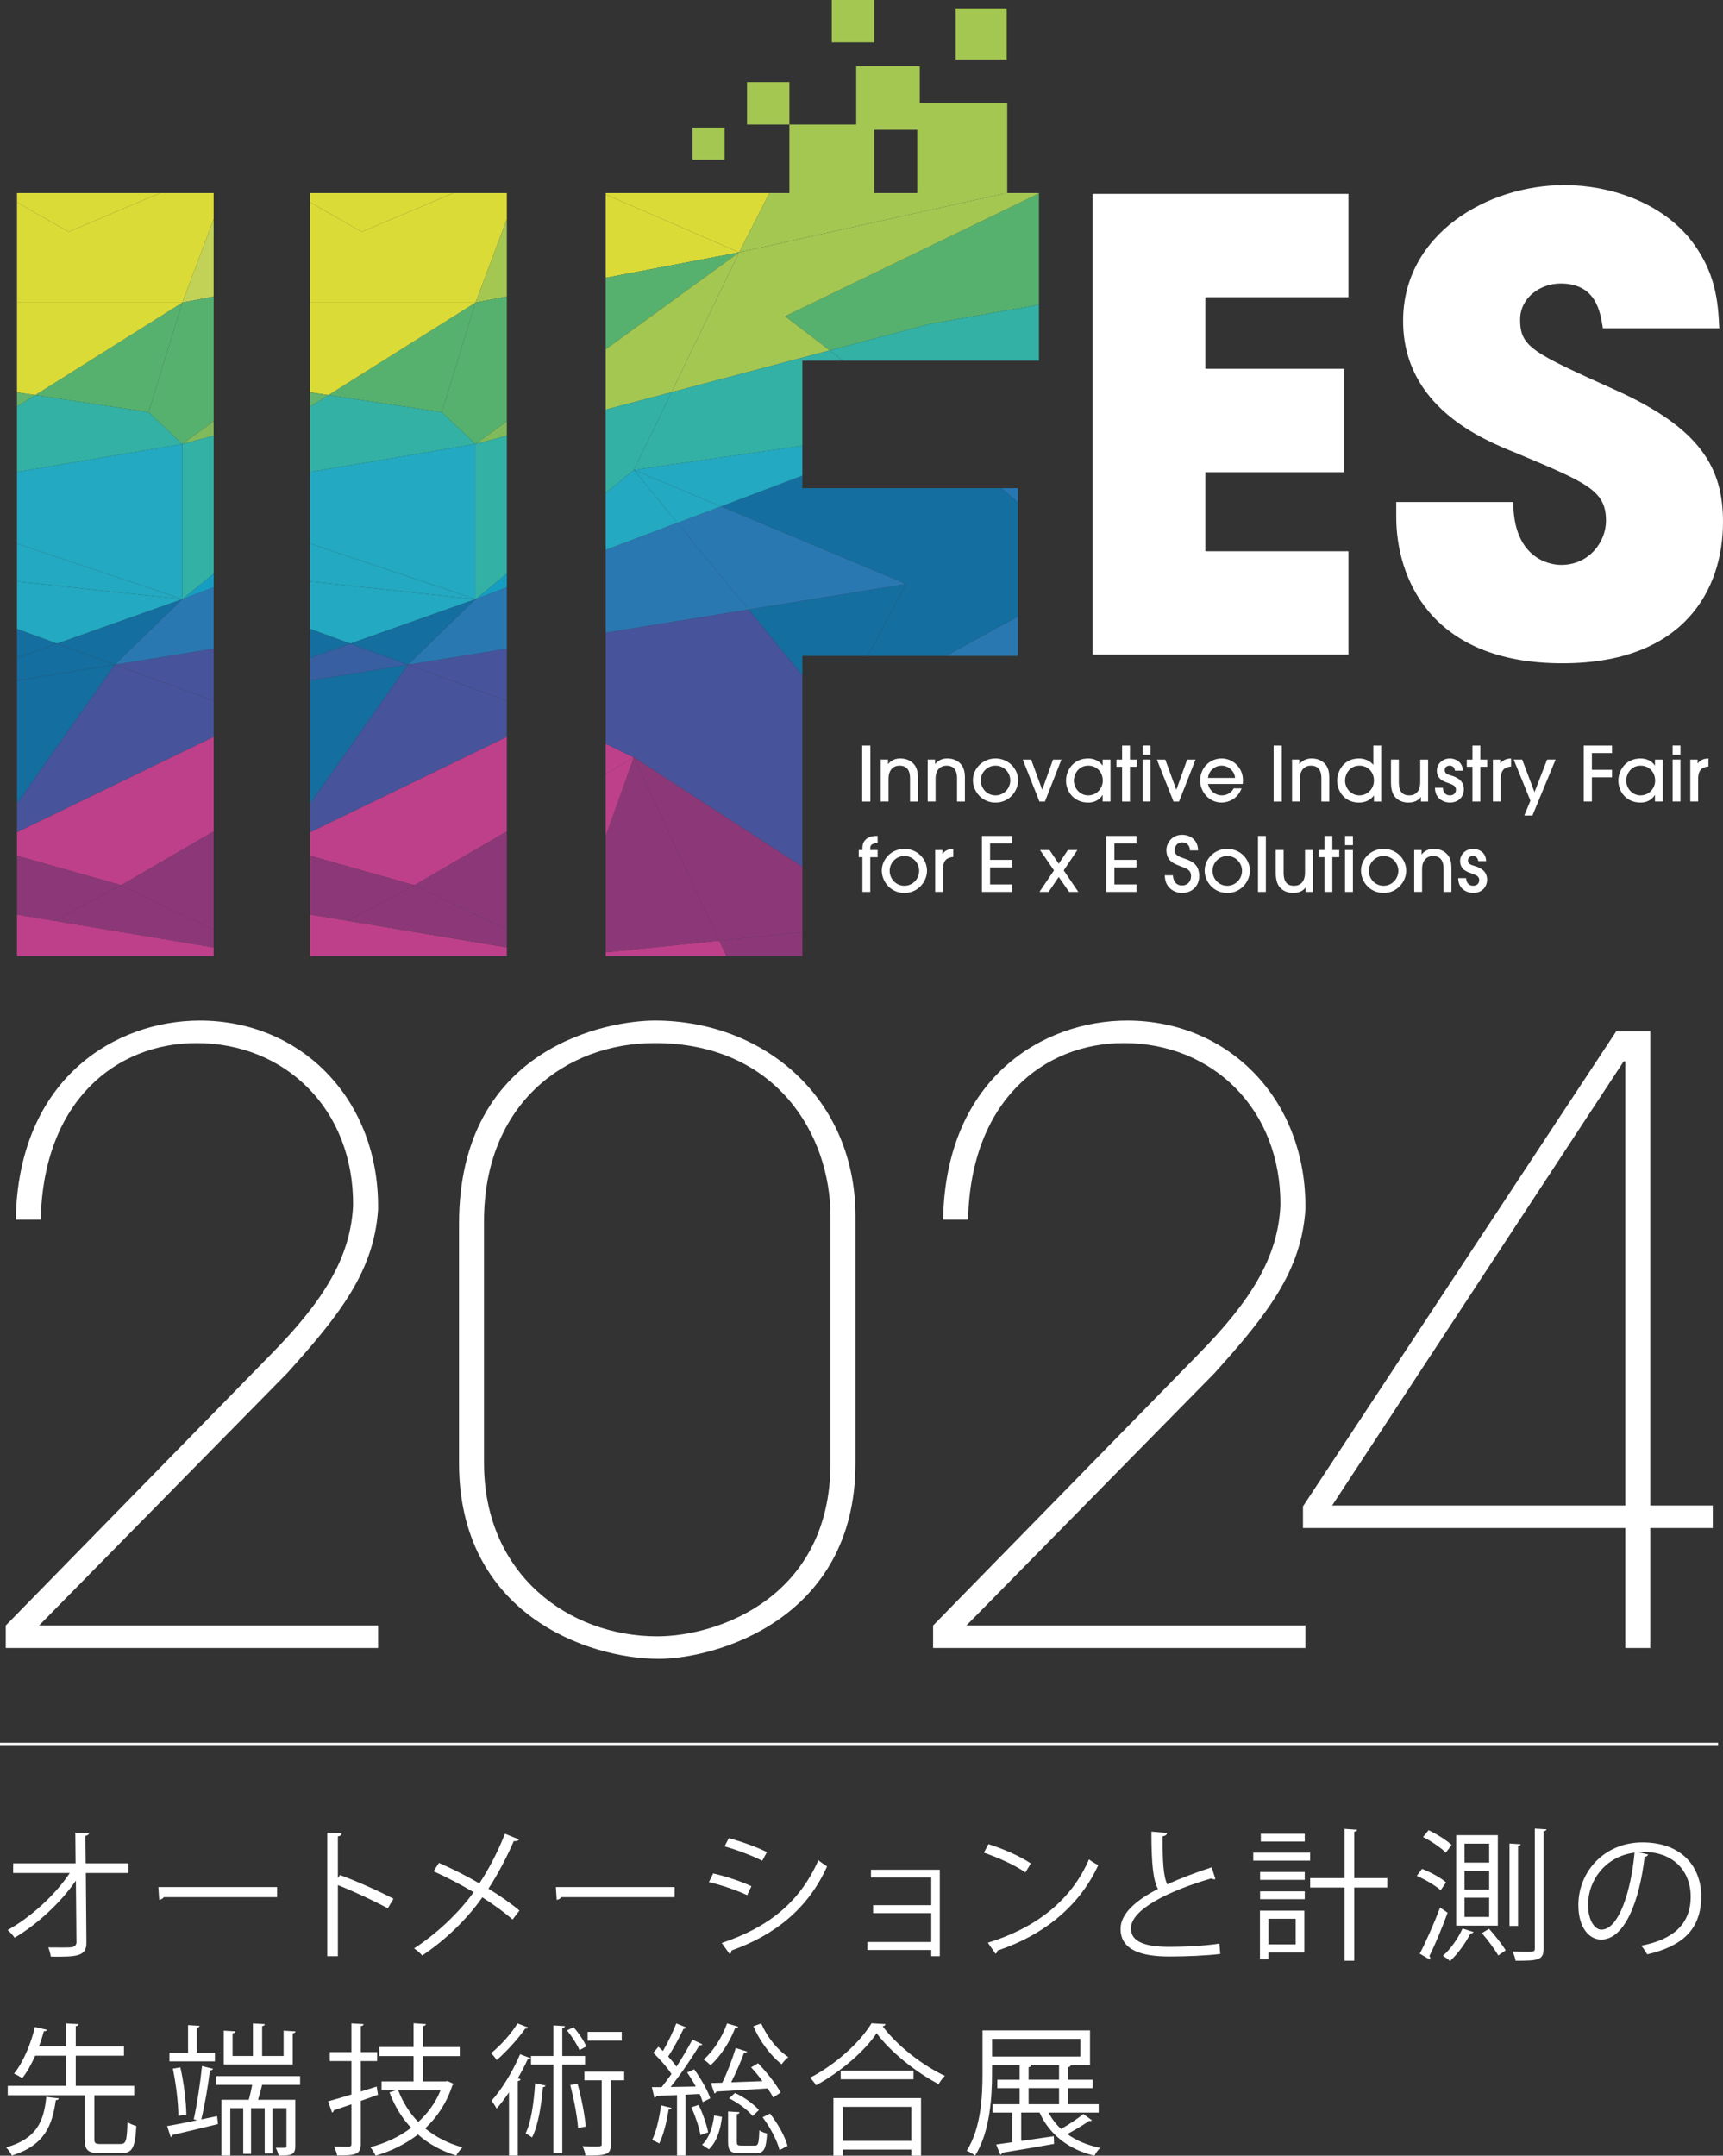 <svg id="_レイヤー_2" xmlns="http://www.w3.org/2000/svg" width="140" height="175.086" viewBox="0 0 140 175.086"><rect x="0" y="0" width="140" height="175.086" fill="#333333" stroke="none"/><defs><style>.cls-1{fill:#146e9f}.cls-2{fill:#fff}.cls-3{fill:#33b1a5}.cls-6{fill:#169dc2}.cls-7{fill:#8c3878}.cls-8{fill:#7fba5c}.cls-9{fill:#dbdb37}.cls-10{fill:#23a9c1}.cls-11{fill:#2a78b2}.cls-12{fill:#63b46c}.cls-13{fill:#47539a}.cls-14{fill:#a4c752}.cls-16{fill:#56b16e}.cls-18{fill:#be408a}</style></defs><g id="_ベクター"><g><g><path class="cls-2" d="M10.429 152.127h-3.455l.047 5.616c.023 1.167-.763 1.201-2.889 1.178-.035-.208-.116-.531-.208-.75.763.011 1.676.011 1.884-.012.277-.035.416-.22.404-.428l-.046-4.992c-1.178 1.734-3.097 3.536-4.98 4.645-.139-.208-.358-.45-.566-.624 1.884-1.04 3.871-2.854 5.049-4.633H1.069v-.786H6.142l-.023-2.496 1.109.046c-.012.127-.127.197-.289.22l.023 2.23h3.466v.786ZM12.868 153.27h9.648v.82H13.307c-.07.116-.22.197-.37.22l-.07-1.04ZM31.511 154.993c-1.179-.636-2.796-1.387-4.056-1.883v5.777h-.867v-10.041l1.167.069c-.012.127-.104.209-.301.243v3.374l.174-.242c1.352.497 3.143 1.294 4.344 1.929l-.462.775ZM35.668 151.307c1.086.473 2.23 1.051 3.282 1.663.739-1.109 1.502-2.566 2.08-4.033l1.132.463c-.046.104-.208.161-.416.138-.532 1.225-1.282 2.68-2.057 3.859.89.555 1.814 1.179 2.519 1.779l-.555.728c-.636-.554-1.502-1.19-2.461-1.803-1.19 1.699-2.924 3.421-4.888 4.726-.139-.174-.462-.45-.659-.578 1.93-1.248 3.697-2.97 4.841-4.564-1.051-.624-2.172-1.212-3.258-1.699l.439-.681ZM45.167 153.27h9.648v.82h-9.209c-.07.116-.22.197-.37.22l-.07-1.04ZM57.948 152.161c1.04.231 2.334.67 3.108 1.04l-.347.728c-.763-.37-2.091-.832-3.108-1.063l.347-.705Zm.693 5.65c3.755-1.259 6.32-3.258 7.857-6.724.173.149.532.392.705.508-1.548 3.432-4.24 5.569-7.776 6.828.023.104-.035.243-.139.289l-.647-.901Zm.578-8.515c1.04.277 2.311.739 3.096 1.132l-.381.704c-.82-.416-2.022-.877-3.062-1.166l.347-.67ZM76.361 151.861v7.025h-.693v-.508h-5.188v-.647h5.188v-2.346h-4.726v-.647h4.726v-2.241h-4.899v-.636h5.592ZM80.315 149.781c1.202.381 2.588.983 3.443 1.571l-.439.729c-.832-.589-2.195-1.201-3.374-1.606l.37-.693Zm-.046 8.007c4.102-1.27 6.829-3.57 8.215-6.77.243.196.509.346.751.474-1.444 3.166-4.263 5.628-8.181 6.932-.011.104-.081.22-.162.267l-.624-.902ZM98.756 152.623c-.023.012-.058.012-.093.012-.081 0-.173-.023-.243-.069-3.432 1.004-6.54 2.519-6.528 4.066 0 1.11 1.225 1.491 3.097 1.491 1.86 0 3.282-.138 4.09-.265l.07.843c-1.063.138-2.785.208-4.137.208-2.288 0-3.952-.532-3.963-2.23-.011-1.237 1.225-2.322 3.039-3.258-.393-.706-.532-2.046-.532-4.657l1.271.104c-.011.149-.127.242-.358.277-.012 2.022.058 3.282.381 3.905 1.086-.508 2.334-.97 3.605-1.387l.301.959ZM106.455 150.474v.647h-4.622v-.647h4.622Zm-.474 4.714v3.397h-2.912v.543h-.693v-3.941h3.605Zm-3.593-2.507v-.636h3.628v.636h-3.628Zm0 1.571v-.636h3.628v.636h-3.628Zm3.628-5.316v.636h-3.57v-.636h3.57Zm-.739 6.91h-2.207v2.079h2.207v-2.079Zm7.441-3.305v.763h-2.681v5.95h-.786v-5.95h-2.796v-.763h2.796v-3.998l1.017.069c-.012.081-.07.139-.231.163v3.766h2.681ZM117.06 153.525c-.416-.371-1.248-.867-1.941-1.167l.428-.567c.693.266 1.537.728 1.953 1.098l-.439.636Zm-1.699 5.153c.474-.901 1.155-2.438 1.652-3.744l.612.417c-.439 1.213-1.04 2.646-1.479 3.512.046.07.07.127.07.185 0 .034-.012.081-.035.115l-.82-.485Zm2.115-8.204c-.381-.393-1.179-.936-1.849-1.271l.451-.554c.67.312 1.467.82 1.872 1.201l-.474.624Zm2.253 6.447c-.047.081-.127.116-.243.104-.405.809-1.051 1.687-1.664 2.253-.139-.127-.405-.324-.578-.428.589-.508 1.213-1.375 1.594-2.218l.89.289Zm-1.41-7.869h3.386v7.349h-3.386v-7.349Zm.682.693v1.537h1.999v-1.537h-1.999Zm0 2.196v1.536h1.999v-1.536h-1.999Zm0 2.195v1.559h1.999v-1.559h-1.999Zm2.738 4.691c-.266-.474-.843-1.259-1.328-1.814l.578-.359c.485.543 1.086 1.295 1.352 1.757l-.601.416Zm.913-9.094.913.058c-.011.07-.081.127-.219.15v6.482h-.693v-6.69Zm2.057-1.213.947.058c-.011.081-.069.138-.231.15v9.521c0 .959-.416 1.005-2.276 1.005-.035-.197-.139-.532-.243-.751.416.012.809.023 1.098.023.612 0 .705 0 .705-.277v-9.729ZM133.922 150.624c-.046.104-.139.185-.289.185-.416 3.593-1.618 6.725-3.536 6.725-.971 0-1.849-.971-1.849-2.797 0-2.773 2.161-5.095 5.199-5.095 3.339 0 4.784 2.115 4.784 4.367 0 2.75-1.595 4.079-4.391 4.726-.104-.185-.301-.497-.485-.705 2.658-.508 4.021-1.803 4.021-3.986 0-1.907-1.225-3.64-3.928-3.64-.116 0-.243.012-.347.023l.82.196Zm-1.109-.15c-2.334.289-3.778 2.218-3.778 4.241 0 1.237.532 2.011 1.086 2.011 1.398 0 2.403-3.085 2.692-6.251ZM4.778 170.43c-.011.081-.092.139-.242.151-.301 2.033-.867 3.639-3.57 4.494-.093-.196-.301-.496-.474-.658 2.519-.717 3.073-2.149 3.27-4.102l1.017.116Zm2.889 3.305c0 .346.081.404.543.404h1.571c.451 0 .532-.243.578-1.791.162.139.497.266.716.324-.093 1.767-.312 2.207-1.225 2.207h-1.721c-.994 0-1.248-.243-1.248-1.155v-3.547H.63v-.762H5.367v-2.45H2.86c-.301.671-.647 1.317-1.051 1.826-.174-.116-.474-.289-.67-.371.809-.994 1.41-2.565 1.699-3.79l.982.231c-.035.08-.104.116-.254.116-.104.369-.231.797-.404 1.236h2.207v-1.871l1.017.057c-.012.093-.081.151-.231.163v1.652h3.917v.751h-3.917v2.45h4.749v.762h-3.235v3.559ZM17.313 168.027c-.035.08-.115.127-.254.138-.139 1.144-.428 2.866-.705 3.975l1.283-.266c.046.346.058.497.069.647-1.363.335-2.784.67-3.686.878-.012.092-.081.151-.15.174l-.289-.89c.659-.116 1.514-.278 2.438-.475l-.277-.08c.254-1.109.543-3.015.67-4.321l.901.22Zm.15-1.306v.705h-3.697v-.705h1.514v-2.241l.936.058c-.012.08-.07.139-.22.162v2.021h1.467Zm-2.807 1.191c.277 1.225.474 2.796.485 3.837l-.647.104c0-1.04-.197-2.623-.451-3.837l.612-.104Zm9.729 1.421h-3.085c-.081.358-.208.821-.335 1.213h3.027v3.778c0 .729-.37.751-1.352.751-.034-.184-.138-.45-.231-.636.867.023.867.012.867-.127v-3.085h-1.132v3.675h-.636v-3.675h-1.109v3.709h-.636v-3.709h-1.051v3.848h-.716v-4.529h2.218c.104-.358.197-.808.278-1.213h-2.912v-.705h6.806v.705Zm-.37-4.344c-.011.08-.081.138-.231.161v2.53h-5.604v-2.75l.947.059c-.011.08-.069.138-.231.161v1.838h1.653v-2.646l.97.057c-.012.081-.07.139-.22.163v2.426h1.745v-2.057l.97.059ZM30.713 170.141l-1.398.496v3.49c0 .832-.381.959-1.918.936-.035-.184-.15-.508-.254-.716.543.012 1.04.012 1.19.012.15-.012.22-.058.22-.22v-3.224c-.543.185-1.04.358-1.433.485 0 .092-.058.162-.138.184l-.324-.912c.52-.139 1.178-.335 1.895-.555v-2.715h-1.757v-.728h1.757v-2.334l.994.057c-.011.093-.069.139-.231.163v2.115h1.329v.728h-1.329v2.473l1.294-.405.104.671Zm5.639-1.121.508.231c-.023.059-.069.093-.104.127-.462 1.422-1.236 2.577-2.207 3.49.843.693 1.86 1.225 3.027 1.537-.162.162-.393.462-.508.67-1.202-.369-2.242-.947-3.108-1.71-1.017.786-2.207 1.363-3.443 1.721-.081-.196-.278-.52-.428-.693 1.178-.301 2.334-.821 3.316-1.572-.751-.797-1.34-1.757-1.756-2.877l.543-.174h-1.19v-.717h2.6v-2.056h-2.785v-.739h2.785v-1.93l1.005.069c-.012.081-.07.139-.231.163v1.699h2.981v.739h-2.981v2.056h1.837l.139-.034Zm-3.998.751c.381.982.924 1.849 1.629 2.576.774-.704 1.41-1.559 1.814-2.576h-3.443ZM42.916 164.676c-.047.08-.139.104-.243.092-.532.774-1.491 1.837-2.311 2.553-.104-.162-.312-.416-.451-.566.774-.624 1.664-1.618 2.138-2.415l.867.335Zm-1.56 5.269c-.335.496-.67.936-1.005 1.316-.081-.161-.289-.485-.416-.636.809-.889 1.733-2.368 2.322-3.778l.867.324c-.035.08-.116.116-.254.104-.231.508-.508 1.028-.797 1.525l.231.081c-.023.069-.081.127-.231.15v6.043h-.716v-5.129Zm2.981-.555c-.023.069-.093.116-.22.127-.139 1.525-.393 3.142-.89 4.09-.127-.104-.37-.254-.52-.335.451-.9.67-2.495.774-4.066l.855.184Zm3.201-1.699h-1.849v7.199h-.728v-7.199h-1.814v-.704h1.814v-2.485l.947.059c-.011.08-.069.138-.219.161v2.265h1.849v.704Zm-.936-3.038c.428.474.855 1.12 1.04 1.559l-.555.3c-.185-.438-.612-1.108-1.017-1.606l.532-.254Zm.37 8.191c-.069-.958-.347-2.391-.636-3.5.439-.081.52-.104.589-.116.312 1.121.589 2.542.67 3.49l-.624.127Zm3.744-4.586v.704h-1.074v5.165c0 .89-.358.947-2.068.947-.023-.22-.127-.532-.243-.762.381.011.716.023.971.023.555 0 .589 0 .589-.208v-5.165h-1.409v-.704h3.235Zm-.196-3.225v.705h-2.773v-.705h2.773ZM56.408 168.073c.531.739 1.097 1.721 1.305 2.357l-.612.3c-.057-.196-.15-.416-.254-.658-.393.023-.774.046-1.144.058v4.945h-.693v-4.91c-.635.023-1.213.045-1.663.069-.023.092-.093.127-.174.15l-.208-.866h.797c.254-.312.52-.682.797-1.063-.347-.543-.948-1.214-1.479-1.722l.416-.496.37.346c.393-.67.832-1.583 1.086-2.241l.832.335c-.035.069-.115.104-.243.104-.312.658-.82 1.606-1.248 2.252.254.278.497.567.67.821.497-.75.959-1.549 1.294-2.196l.82.382c-.046.057-.127.092-.254.092-.589.994-1.525 2.369-2.334 3.374l2.045-.035c-.208-.392-.462-.797-.705-1.144l.578-.254Zm-1.849 3.132c-.023.08-.093.127-.231.127-.15.97-.416 2.079-.763 2.761-.15-.092-.405-.208-.578-.289.335-.647.578-1.756.728-2.807l.843.208Zm2.357 2.207c-.104-.612-.416-1.549-.739-2.254l.589-.196c.347.705.659 1.618.774 2.23l-.624.22Zm1.745-1.479c-.104 1.005-.428 2.045-1.063 2.634l-.554-.37c.554-.497.878-1.433.982-2.38l.636.116Zm1.317-7.326c-.034.093-.138.116-.242.104-.439 1.144-1.202 2.312-1.999 3.028-.139-.139-.393-.359-.566-.463.774-.659 1.49-1.779 1.906-2.934l.901.265Zm-1.294 4.553c.393-.785.843-1.975 1.098-2.819l.924.288c-.035.081-.127.116-.254.116-.254.693-.67 1.653-1.04 2.38.786-.023 1.664-.058 2.542-.092-.289-.393-.612-.786-.924-1.121l.566-.335c.705.728 1.491 1.734 1.837 2.381l-.612.404c-.104-.22-.266-.475-.451-.739-1.549.104-3.12.196-4.16.254-.011.092-.081.138-.162.15l-.289-.843.924-.023Zm1.19 4.796c0 .265.058.312.381.312h1.074c.278 0 .335-.162.37-1.248.15.115.428.219.624.265-.07 1.283-.266 1.606-.913 1.606h-1.248c-.809 0-1.005-.196-1.005-.924v-2.473l.936.058c-.012.081-.069.138-.22.162v2.242Zm1.283-2.092c-.381-.474-1.19-1.086-1.918-1.433l.485-.439c.739.335 1.548.925 1.941 1.387l-.508.485Zm.693-7.522c.462 1.075 1.34 2.183 2.207 2.738-.185.138-.416.392-.543.578-.878-.658-1.802-1.907-2.299-3.085l.636-.231Zm1.49 10.294c-.173-.739-.751-1.848-1.375-2.669l.601-.3c.636.809 1.237 1.884 1.422 2.623l-.647.345ZM71.96 164.398c-.035.104-.116.151-.243.174 1.144 1.549 3.247 3.189 5.061 4.033-.185.174-.381.438-.509.67-1.837-.959-3.928-2.623-5.038-4.137-.959 1.434-2.9 3.132-4.922 4.229-.104-.173-.323-.45-.485-.612 2.057-1.063 4.067-2.877 4.992-4.425l1.144.069Zm-4.241 10.688v-4.679h7.118v4.679h-.786v-.496h-5.569v.496h-.763Zm.589-6.909h5.916v.705h-5.916v-.705Zm5.742 2.946h-5.569v2.762h5.569v-2.762ZM85.196 171.585c.266.497.601.947 1.017 1.33.624-.347 1.352-.843 1.814-1.214l.693.508c-.035.059-.127.081-.231.059-.451.312-1.155.739-1.768 1.063.739.532 1.641.912 2.68 1.12-.173.151-.381.439-.474.636-2.115-.508-3.651-1.721-4.46-3.501h-1.49v2.3c.832-.116 1.756-.254 2.646-.381l.023.624c-1.549.278-3.201.555-4.229.717 0 .092-.07.15-.139.162l-.335-.832c.37-.047.82-.116 1.305-.185v-2.404h-1.606v-.681h2.207v-1.306h-1.814v-.682h1.814v-1.19h-2.242v.612c0 1.987-.162 4.818-1.375 6.736-.15-.116-.497-.324-.682-.392 1.179-1.86 1.283-4.46 1.283-6.344v-3.432h8.735v2.82h-1.757v.012h.197c-.012.08-.081.138-.231.161v1.017h2.011v.682h-2.011v1.306h2.496v.681h-4.079Zm-4.587-5.985v1.432h7.176v-1.432h-7.176Zm3.189 2.138c-.012.08-.07.138-.22.161v1.017h2.473v-1.19h-2.438v.012h.185Zm-.22 1.86v1.306h2.473v-1.306h-2.473Z"/></g><path fill="none" stroke="#fff" stroke-miterlimit="10" stroke-width=".259px" d="M0 141.679 139.602 141.679"/><g><g><path class="cls-14" d="M64.142 10.114H71.029V17.002H64.142zM60.698 6.67H64.142V10.113H60.698zM56.266 10.36H58.875V12.973H56.266zM67.586 0H71.029V3.444H67.586zM74.527 8.394H81.842V15.71H74.527z"/><path class="cls-14" d="M69.57 5.381H74.735V10.544H69.57zM77.65.686H81.796V4.835H77.65z"/><g><path class="cls-2" d="M88.783 15.746h20.784v8.395h-11.632v5.813h11.279v8.396h-11.279v6.422h11.632v8.394h-20.784V15.746ZM130.242 26.667c-.205-1.262-.508-3.64-3.438-3.64-1.671 0-3.289 1.164-3.289 2.931 0 2.228 1.011 2.681 7.735 5.716 6.979 3.135 8.75 6.373 8.75 10.719 0 5.463-3.136 11.481-13.048 11.481-10.821 0-13.502-7.081-13.502-11.884v-1.216h9.509c0 4.351 2.679 5.109 3.893 5.109 2.274 0 3.642-1.871 3.642-3.591 0-2.476-1.57-3.085-7.332-5.511-2.632-1.062-9.155-3.692-9.155-10.721s6.829-11.025 13.096-11.025c3.692 0 7.687 1.367 10.115 4.249 2.224 2.729 2.378 5.259 2.48 7.381h-9.456Z"/><g><path class="cls-1" d="M73.618 47.433 70.522 53.273 76.877 53.273 82.708 50.078 82.708 40.787 81.38 39.651 65.196 39.651 65.196 38.631 58.583 41.131 73.618 47.433zM25.202 51.077 25.202 53.432 28.473 52.273 25.202 51.077z"/><path class="cls-10" d="M25.202 44.145 25.202 47.231 38.637 48.668 25.202 44.145z"/><path class="cls-1" d="M60.806 49.507 65.196 54.862 65.196 53.273 70.522 53.273 73.618 47.433 60.806 49.507z"/><path class="cls-10" d="M38.637 48.668 25.202 47.231 25.202 51.077 28.473 52.273 38.637 48.668z"/><path class="cls-1" d="M25.202 55.274 25.202 65.282 33.157 53.986 25.202 55.274z"/><path class="cls-13" d="M65.196 54.862 60.806 49.507 49.216 51.386 49.216 58.183 65.196 58.183 65.196 54.862zM41.182 56.922 41.182 52.686 33.157 53.986 41.182 56.922z"/><path class="cls-13" d="M25.202 65.282 25.202 67.603 41.182 59.854 41.182 56.922 33.157 53.986 25.202 65.282z"/><path class="cls-16" d="M67.418 28.462 75.583 26.304 84.418 24.755 84.418 15.71 63.791 25.687 67.418 28.462z"/><path class="cls-14" d="M54.56 31.859 67.418 28.462 63.791 25.687 84.418 15.71 84.418 15.679 81.774 15.679 60.057 20.497 54.56 31.859z"/><path class="cls-9" d="M62.519 15.679 49.216 15.679 49.216 15.796 60.057 20.497 62.519 15.679z"/><path class="cls-14" d="M81.774 15.679 62.519 15.679 60.057 20.497 81.774 15.679z"/><path class="cls-9" d="M25.202 16.434 25.202 24.575 38.637 24.575 41.182 17.809 41.182 15.679 36.838 15.679 29.401 18.83 25.202 16.434z"/><path fill="#2577b4" d="M82.708 39.651 81.38 39.651 82.708 40.787 82.708 39.651z"/><path class="cls-11" d="M82.708 53.273 82.708 50.078 76.877 53.273 82.708 53.273z"/><path class="cls-9" d="M49.216 15.796 49.216 22.561 60.057 20.497 49.216 15.796z"/><path class="cls-14" d="M41.182 24.09 41.182 17.809 38.637 24.575 41.182 24.09z"/><path class="cls-10" d="M38.637 36.064 25.202 38.328 25.202 44.145 38.637 48.668 38.637 36.064z"/><path class="cls-3" d="M35.897 33.471 26.686 32.088 25.202 33.021 25.202 38.328 38.637 36.064 35.897 33.471z"/><path fill="#375fa2" d="M28.473 52.273 25.202 53.432 25.202 55.274 33.157 53.986 28.473 52.273z"/><path class="cls-3" d="M67.418 28.462 68.515 29.299 84.418 29.299 84.418 24.755 75.583 26.304 67.418 28.462z"/><path class="cls-1" d="M33.157 53.986 38.637 48.668 28.473 52.273 33.157 53.986z"/><path class="cls-10" d="M51.508 38.167 49.216 40.037 49.216 44.671 55.038 42.47 51.508 38.167z"/><path class="cls-6" d="M41.182 47.706 41.182 46.59 38.637 48.668 41.182 47.706z"/><path class="cls-18" d="M49.216 60.406 49.216 62.853 51.508 61.518 49.216 60.406zM25.202 69.507 33.675 71.898 41.182 67.527 41.182 59.854 25.202 67.603 25.202 69.507z"/><path class="cls-16" d="M35.897 33.471 38.637 24.575 26.686 32.088 35.897 33.471z"/><path class="cls-16" d="M35.897 33.471 38.637 36.064 41.182 34.215 41.182 24.09 38.637 24.575 35.897 33.471zM49.216 22.561 49.216 28.377 60.057 20.497 49.216 22.561z"/><path class="cls-9" d="M38.637 24.575 25.202 24.575 25.202 31.865 26.686 32.088 38.637 24.575z"/><path class="cls-12" d="M25.202 31.865 25.202 33.021 26.686 32.088 25.202 31.865z"/><path class="cls-14" d="M60.057 20.497 49.216 28.377 49.216 33.27 54.56 31.859 60.057 20.497z"/><path class="cls-8" d="M41.182 35.392 41.182 34.215 38.637 36.064 41.182 35.392z"/><path class="cls-11" d="M58.583 41.131 55.038 42.47 60.806 49.507 73.618 47.433 58.583 41.131z"/><path class="cls-10" d="M51.508 38.167 55.038 42.47 58.583 41.131 51.508 38.167z"/><path class="cls-11" d="M33.157 53.986 41.182 52.686 41.182 47.706 38.637 48.668 33.157 53.986zM55.038 42.47 49.216 44.671 49.216 51.386 60.806 49.507 55.038 42.47z"/><path class="cls-3" d="M38.637 48.668 41.182 46.59 41.182 35.392 38.637 36.064 38.637 48.668zM54.56 31.859 49.216 33.27 49.216 40.037 51.508 38.167 54.56 31.859z"/><path class="cls-10" d="M58.583 41.131 65.196 38.631 65.196 36.198 51.508 38.167 58.583 41.131z"/><path class="cls-3" d="M54.56 31.859 51.508 38.167 65.196 36.198 65.196 29.299 68.515 29.299 67.418 28.462 54.56 31.859z"/><path class="cls-9" d="M25.202 16.434 29.401 18.83 36.838 15.679 25.202 15.679 25.202 16.434z"/><path class="cls-18" d="M25.202 74.278 25.202 77.653 41.182 77.653 41.182 76.947 28.229 74.783 25.202 74.278zM58.445 76.399 49.216 77.345 49.216 77.653 59.031 77.653 58.445 76.399z"/><path class="cls-7" d="M59.031 77.653 65.196 77.653 65.196 75.707 58.445 76.399 59.031 77.653zM41.182 75.518 41.182 67.527 33.675 71.898 41.182 75.518z"/><path class="cls-18" d="M49.216 62.853 49.216 67.919 51.508 61.518 49.216 62.853z"/><path class="cls-7" d="M28.229 74.783 41.182 76.947 41.182 75.518 33.675 71.898 28.229 74.783z"/><path class="cls-7" d="M33.675 71.898 25.202 69.507 25.202 74.278 28.229 74.783 33.675 71.898z"/><path class="cls-1" d="M1.379 51.077 1.379 53.432 4.649 52.273 1.379 51.077z"/><path class="cls-10" d="M1.379 44.145 1.379 47.231 14.814 48.668 1.379 44.145z"/><path class="cls-10" d="M14.814 48.668 1.379 47.231 1.379 51.077 4.649 52.273 14.814 48.668z"/><path class="cls-1" d="M1.379 55.274 1.379 65.282 9.334 53.986 1.379 55.274z"/><path class="cls-13" d="M17.359 56.922 17.359 52.686 9.334 53.986 17.359 56.922z"/><path class="cls-13" d="M1.379 65.282 1.379 67.603 17.359 59.854 17.359 56.922 9.334 53.986 1.379 65.282z"/><path class="cls-9" d="M1.379 16.434 1.379 24.575 14.814 24.575 17.359 17.809 17.359 15.679 13.013 15.679 5.578 18.83 1.379 16.434z"/><path fill="#c2d256" d="M17.359 24.09 17.359 17.809 14.814 24.575 17.359 24.09z"/><path class="cls-10" d="M14.814 36.064 1.379 38.328 1.379 44.145 14.814 48.668 14.814 36.064z"/><path class="cls-3" d="M12.074 33.471 2.865 32.088 1.379 33.021 1.379 38.328 14.814 36.064 12.074 33.471z"/><path class="cls-1" d="M4.649 52.273 1.379 53.432 1.379 55.274 9.334 53.986 4.649 52.273z"/><path class="cls-1" d="M9.334 53.986 14.814 48.668 4.649 52.273 9.334 53.986z"/><path class="cls-6" d="M17.359 47.706 17.359 46.59 14.814 48.668 17.359 47.706z"/><path class="cls-18" d="M1.379 69.507 9.85 71.898 17.359 67.527 17.359 59.854 1.379 67.603 1.379 69.507z"/><path class="cls-16" d="M12.074 33.471 14.814 24.575 2.865 32.088 12.074 33.471z"/><path class="cls-16" d="M12.074 33.471 14.814 36.064 17.359 34.215 17.359 24.09 14.814 24.575 12.074 33.471z"/><path class="cls-9" d="M14.814 24.575 1.379 24.575 1.379 31.865 2.865 32.088 14.814 24.575z"/><path class="cls-12" d="M1.379 31.865 1.379 33.021 2.865 32.088 1.379 31.865z"/><path class="cls-8" d="M17.359 35.392 17.359 34.215 14.814 36.064 17.359 35.392z"/><path class="cls-11" d="M9.334 53.986 17.359 52.686 17.359 47.706 14.814 48.668 9.334 53.986z"/><path class="cls-3" d="M14.814 48.668 17.359 46.59 17.359 35.392 14.814 36.064 14.814 48.668z"/><path class="cls-9" d="M1.379 16.434 5.578 18.83 13.013 15.679 1.379 15.679 1.379 16.434z"/><path class="cls-18" d="M1.379 74.278 1.379 77.653 17.359 77.653 17.359 76.947 4.406 74.783 1.379 74.278z"/><path class="cls-7" d="M17.359 75.518 17.359 67.527 9.85 71.898 17.359 75.518z"/><path class="cls-7" d="M4.406 74.783 17.359 76.947 17.359 75.518 9.85 71.898 4.406 74.783z"/><path class="cls-7" d="M9.85 71.898 1.379 69.507 1.379 74.278 4.406 74.783 9.85 71.898z"/><path class="cls-13" d="M65.196 70.409 65.196 58.183 49.216 58.183 49.216 60.406 51.508 61.518 65.196 70.409z"/><path class="cls-7" d="M58.445 76.399 65.196 75.707 65.196 70.409 51.508 61.518 58.445 76.399z"/><path class="cls-7" d="M51.508 61.518 49.216 67.919 49.216 77.345 58.445 76.399 51.508 61.518z"/></g><g><path class="cls-2" d="M70.056 65.1v-4.547h.664v4.547h-.664ZM73.943 65.1v-1.85c0-.264 0-1.063-.848-1.063-.534 0-.897.375-.897 1.057v1.855h-.639v-3.404h.596v.363h.012c.344-.455.86-.455.996-.455.528 0 .958.227 1.204.609.135.221.209.491.215.872v2.016h-.639ZM77.763 65.1v-1.85c0-.264 0-1.063-.848-1.063-.535 0-.897.375-.897 1.057v1.855h-.639v-3.404h.596v.363h.012c.344-.455.86-.455.995-.455.529 0 .958.227 1.205.609.135.221.209.491.215.872v2.016h-.639ZM80.89 65.186c-1.143 0-1.838-.952-1.838-1.813 0-.928.781-1.77 1.838-1.77 1.032 0 1.837.812 1.837 1.782 0 .83-.682 1.801-1.837 1.801Zm0-2.999c-.719 0-1.198.596-1.198 1.205 0 .615.485 1.21 1.198 1.21.688 0 1.198-.571 1.198-1.217 0-.602-.48-1.198-1.198-1.198ZM84.905 65.1h-.449l-1.352-3.404h.682l.89 2.433h.013l.873-2.433h.682l-1.34 3.404ZM89.592 65.1v-.528h-.012c-.246.418-.694.615-1.155.615-1.149 0-1.807-.879-1.807-1.776 0-.83.584-1.807 1.807-1.807.473 0 .91.197 1.155.572h.012v-.48h.639v3.404h-.639Zm-1.167-2.913c-.786 0-1.167.682-1.167 1.217 0 .615.485 1.198 1.161 1.198.669 0 1.186-.547 1.186-1.198 0-.724-.522-1.217-1.18-1.217ZM91.813 65.1h-.639v-2.82h-.461v-.584h.461v-1.143h.639v1.143h.559v.584h-.559v2.82ZM93.481 61.302h-.639v-.75h.639v.75Zm0 3.797h-.639v-3.404h.639v3.404ZM95.802 65.1h-.449l-1.352-3.404h.682l.89 2.433h.013l.873-2.433h.682l-1.34 3.404ZM98.155 63.674c.159.657.688.927 1.118.927.473 0 .817-.276.97-.571h.64c-.326.879-1.106 1.155-1.635 1.155-.964 0-1.732-.83-1.732-1.794 0-1.02.786-1.788 1.745-1.788.921 0 1.726.75 1.733 1.745 0 .111-.013.283-.018.326h-2.82Zm2.199-.491c-.03-.498-.485-.996-1.099-.996s-1.069.498-1.1.996h2.199ZM103.487 65.1v-4.547h.663v4.547h-.663ZM107.368 65.1v-1.85c0-.264 0-1.063-.848-1.063-.535 0-.897.375-.897 1.057v1.855h-.639v-3.404h.595v.363h.013c.345-.455.86-.455.995-.455.529 0 .958.227 1.205.609.135.221.209.491.215.872v2.016h-.639ZM111.638 65.1v-.485h-.013c-.27.375-.706.572-1.204.572-1.13 0-1.77-.879-1.77-1.776 0-.83.566-1.807 1.77-1.807.473 0 .91.197 1.155.511h.012v-1.561h.639v4.547h-.589Zm-1.18-2.913c-.786 0-1.167.682-1.167 1.217 0 .615.485 1.198 1.161 1.198.669 0 1.186-.547 1.186-1.198 0-.724-.522-1.217-1.18-1.217ZM113.661 61.696v1.844c0 .842.375 1.062.848 1.062.528 0 .891-.338.891-1.081v-1.825h.639v3.404h-.584v-.369h-.013c-.172.295-.572.455-1.002.455-.387 0-.724-.123-.97-.338-.283-.246-.449-.627-.449-1.309v-1.844h.639ZM118.225 62.599c-.037-.276-.203-.412-.437-.412s-.399.148-.399.363c0 .283.246.356.528.442.264.08 1.026.295 1.026 1.107 0 .602-.418 1.087-1.143 1.087-.43 0-1.204-.271-1.204-1.205h.639c.024.381.221.62.578.62.288 0 .491-.178.491-.467 0-.301-.264-.405-.596-.522-.369-.136-.958-.301-.958-1.026 0-.504.423-.983 1.069-.983.387 0 1.026.24 1.045.995h-.639ZM120.281 65.1h-.639v-2.82h-.461v-.584h.461v-1.143h.639v1.143h.559v.584h-.559v2.82ZM121.304 65.1v-3.404h.596v.308h.012c.271-.381.707-.393.867-.4v.657c-.099 0-.308.044-.461.123-.203.111-.375.369-.375.854v1.861h-.639ZM124.518 66.236h-.664l.498-1.205-1.358-3.336h.688l1.002 2.642 1.025-2.642h.688l-1.88 4.541ZM128.683 65.1v-4.547h2.298v.609h-1.634v1.364h1.634v.608h-1.634v1.966h-.664ZM134.472 65.1v-.528h-.012c-.246.418-.694.615-1.155.615-1.149 0-1.807-.879-1.807-1.776 0-.83.584-1.807 1.807-1.807.473 0 .909.197 1.155.572h.012v-.48h.639v3.404h-.639Zm-1.167-2.913c-.786 0-1.167.682-1.167 1.217 0 .615.485 1.198 1.161 1.198.669 0 1.186-.547 1.186-1.198 0-.724-.522-1.217-1.18-1.217ZM136.544 61.302h-.639v-.75h.639v.75Zm0 3.797h-.639v-3.404h.639v3.404ZM137.342 65.1v-3.404h.596v.308h.012c.271-.381.707-.393.867-.4v.657c-.099 0-.308.044-.461.123-.203.111-.375.369-.375.854v1.861h-.639ZM70.075 72.44v-2.82h-.301v-.584h.301v-.166c0-.362.141-.614.405-.792.277-.166.455-.184.83-.184v.584c-.424 0-.596.154-.596.393v.166h.596v.584h-.596v2.82h-.639ZM73.486 72.526c-1.143 0-1.837-.952-1.837-1.813 0-.928.78-1.77 1.837-1.77 1.032 0 1.837.812 1.837 1.782 0 .83-.682 1.801-1.837 1.801Zm0-2.999c-.719 0-1.198.596-1.198 1.205 0 .615.485 1.21 1.198 1.21.688 0 1.198-.571 1.198-1.217 0-.602-.479-1.198-1.198-1.198ZM75.984 72.44v-3.404h.596v.308h.012c.27-.381.707-.393.866-.4v.657c-.098 0-.307.044-.46.123-.203.111-.375.369-.375.854v1.861h-.639ZM79.785 72.44v-4.547h2.452v.609h-1.788v1.339h1.788v.609h-1.788v1.383h1.788v.608h-2.452ZM87.544 69.036l-1.112 1.659 1.186 1.745h-.75l-.842-1.211-.823 1.211h-.743l1.18-1.745-1.137-1.659h.774l.75 1.118.744-1.118h.774ZM89.888 72.44v-4.547h2.452v.609h-1.788v1.339h1.788v.609h-1.788v1.383h1.788v.608h-2.452ZM95.307 71.094c0 .153.068.823.738.823.418 0 .731-.288.731-.768 0-.51-.418-.62-.731-.744-.609-.233-.756-.307-.965-.51s-.307-.534-.307-.854c0-.529.412-1.235 1.272-1.235.755 0 1.302.497 1.302 1.265h-.663c0-.504-.369-.657-.639-.657-.393 0-.609.356-.609.62 0 .437.412.553.609.627.571.215 1.394.393 1.394 1.487 0 .792-.559 1.377-1.394 1.377-.627 0-1.401-.418-1.401-1.432h.663ZM99.72 72.526c-1.143 0-1.838-.952-1.838-1.813 0-.928.781-1.77 1.838-1.77 1.032 0 1.837.812 1.837 1.782 0 .83-.682 1.801-1.837 1.801Zm0-2.999c-.719 0-1.198.596-1.198 1.205 0 .615.485 1.21 1.198 1.21.688 0 1.198-.571 1.198-1.217 0-.602-.48-1.198-1.198-1.198ZM102.856 72.44h-.639v-4.547h.639v4.547ZM104.299 69.036v1.844c0 .842.375 1.062.848 1.062.528 0 .891-.338.891-1.081v-1.825h.639v3.404h-.584v-.369h-.013c-.172.295-.572.455-1.002.455-.387 0-.724-.123-.97-.338-.283-.246-.449-.627-.449-1.309v-1.844h.639ZM108.258 72.44h-.639v-2.82h-.461v-.584h.461v-1.143h.639v1.143h.559v.584h-.559v2.82ZM109.93 68.643h-.639v-.75h.639v.75Zm0 3.797h-.639v-3.404h.639v3.404ZM112.422 72.526c-1.143 0-1.838-.952-1.838-1.813 0-.928.781-1.77 1.838-1.77 1.032 0 1.837.812 1.837 1.782 0 .83-.682 1.801-1.837 1.801Zm0-2.999c-.719 0-1.198.596-1.198 1.205 0 .615.485 1.21 1.198 1.21.688 0 1.198-.571 1.198-1.217 0-.602-.48-1.198-1.198-1.198ZM117.294 72.44v-1.85c0-.264 0-1.063-.848-1.063-.535 0-.897.375-.897 1.057v1.855h-.639v-3.404h.595v.363h.013c.345-.455.86-.455.995-.455.529 0 .958.227 1.205.609.135.221.209.491.215.872v2.016h-.639ZM120.114 69.939c-.037-.276-.203-.412-.437-.412s-.399.148-.399.363c0 .283.246.356.528.442.264.08 1.026.295 1.026 1.107 0 .602-.418 1.087-1.143 1.087-.43 0-1.204-.271-1.204-1.205h.639c.024.381.221.62.578.62.288 0 .491-.178.491-.467 0-.301-.264-.405-.596-.522-.369-.136-.958-.301-.958-1.026 0-.504.423-.983 1.069-.983.387 0 1.026.24 1.045.995h-.639Z"/></g></g></g><g><path class="cls-2" d="M30.72 133.851H.468v-1.827l21.521-21.995c4.331-4.399 6.497-7.918 6.7-12.114.067-7.783-5.482-13.197-12.723-13.197-6.497 0-12.453 4.67-12.656 14.348H1.281c.203-11.505 8.121-16.174 14.956-16.174 8.324 0 14.619 6.497 14.483 15.362-.338 5.008-3.113 8.527-7.377 13.265L3.175 132.024H30.72v1.827ZM37.297 99.404c0-14.482 12.249-16.513 15.904-16.513 8.866 0 16.31 6.294 16.31 15.904v20.032c0 12.858-11.573 15.904-15.972 15.904-5.82 0-16.242-3.655-16.242-15.904v-19.423Zm2.03 19.423c0 9.069 6.903 14.077 14.077 14.077 4.94 0 14.076-3.181 14.076-14.077v-20.032c0-6.632-4.399-14.077-14.28-14.077-7.241 0-13.874 4.94-13.874 14.483v19.626ZM106.07 133.851h-30.252v-1.827l21.521-21.995c4.331-4.399 6.497-7.918 6.7-12.114.067-7.783-5.482-13.197-12.723-13.197-6.497 0-12.453 4.67-12.656 14.348h-2.031c.203-11.505 8.121-16.174 14.956-16.174 8.324 0 14.619 6.497 14.483 15.362-.338 5.008-3.113 8.527-7.377 13.265l-20.167 20.506h27.544v1.827Z"/><path class="cls-2" d="M134.093,122.279h5.075v1.827h-5.075v9.745h-2.031v-9.745h-26.19v-1.759l25.446-38.576h2.775v38.508Zm-25.853,0h23.822v-36.071h-.135l-23.687,36.071Z"/></g></g></g></g></svg>